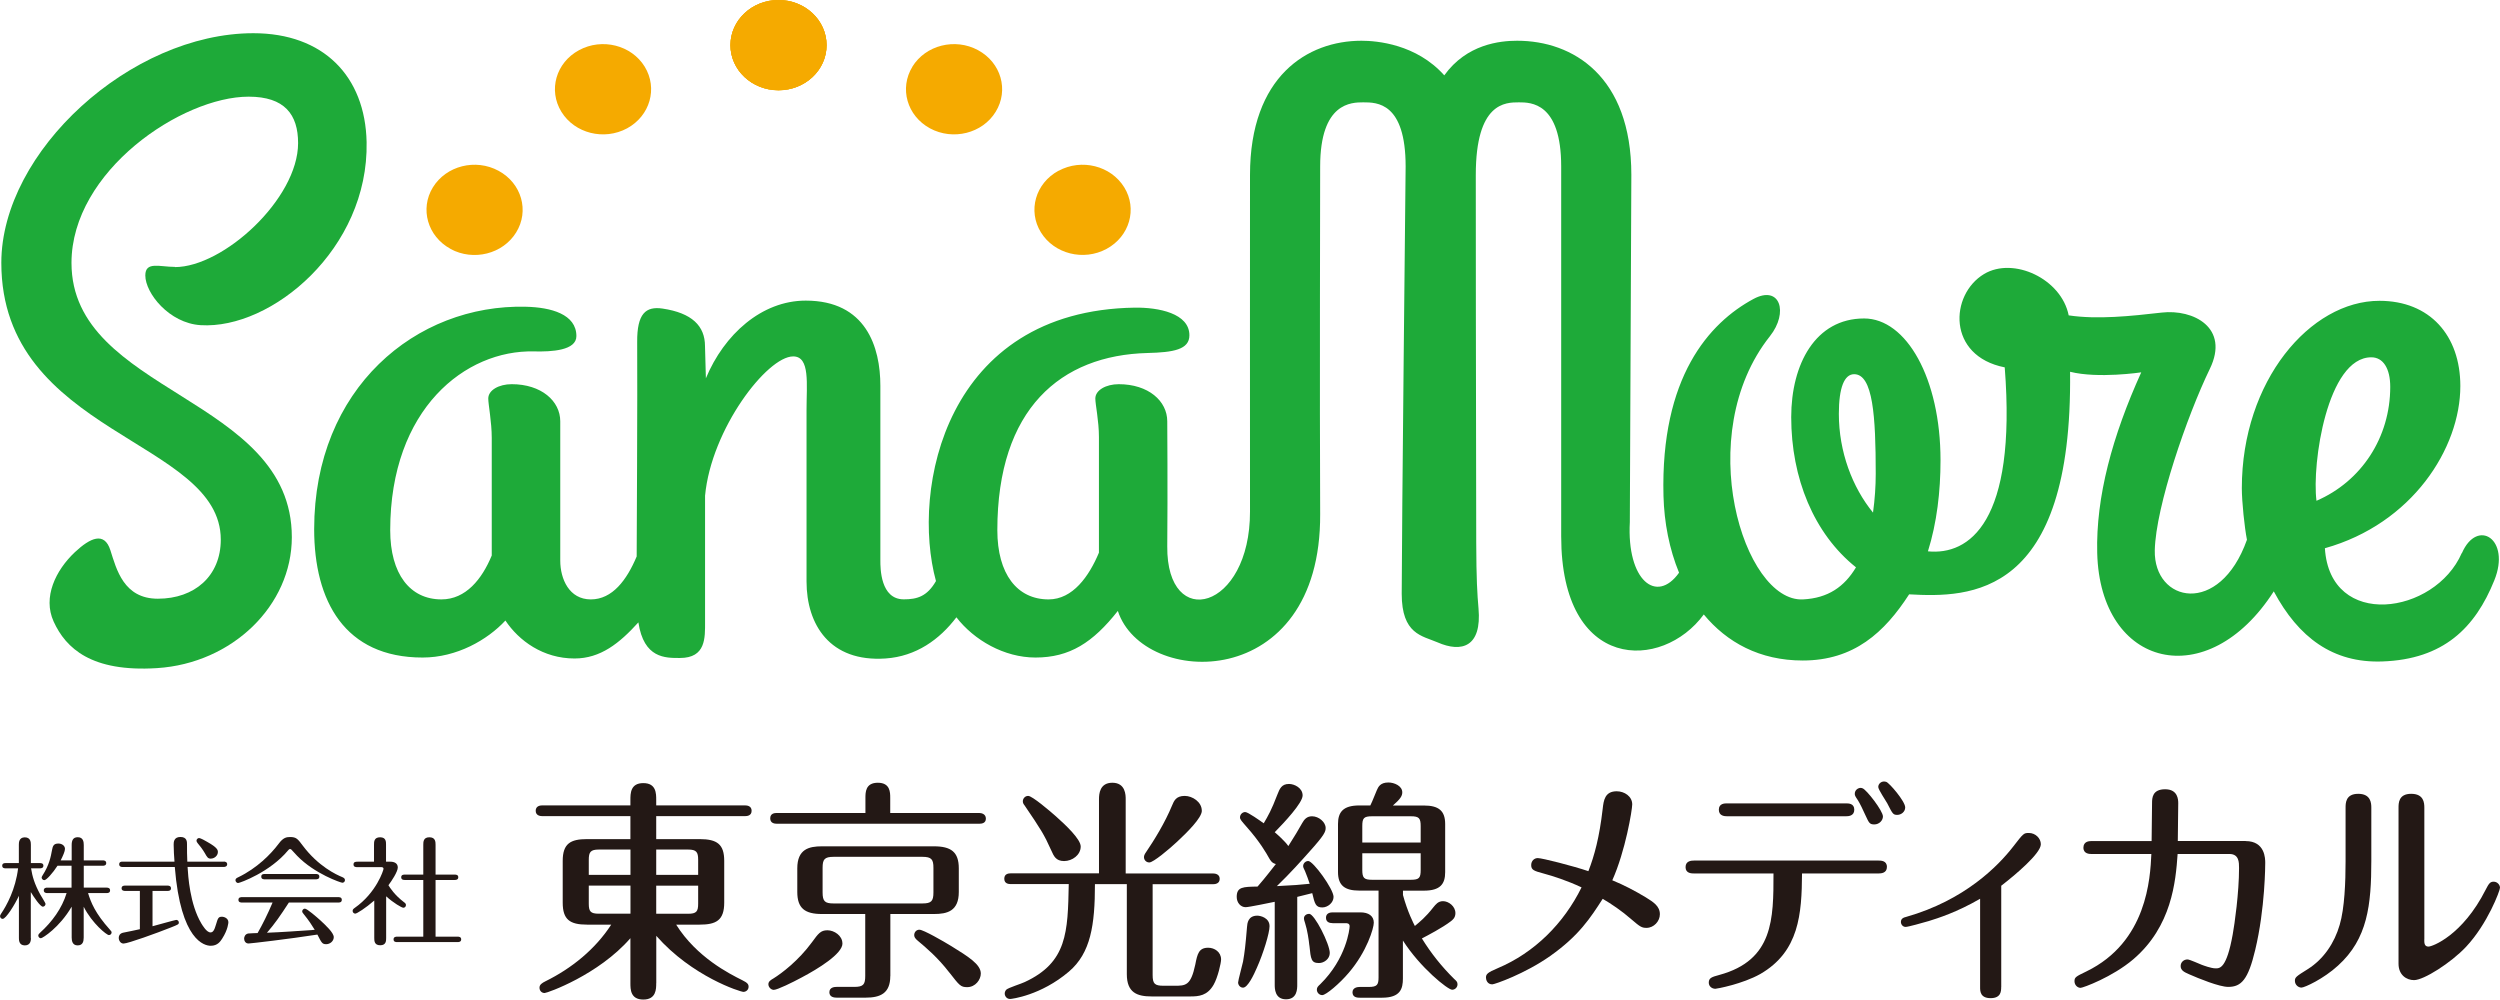 <?xml version="1.0" encoding="UTF-8"?><svg id="_レイヤー_1" xmlns="http://www.w3.org/2000/svg" viewBox="0 0 395.18 158"><defs><style>.cls-1{fill:#1eaa39;}.cls-1,.cls-2,.cls-3{stroke-width:0px;}.cls-2{fill:#f5aa00;}.cls-3{fill:#231815;}</style></defs><path class="cls-3" d="M4.89,148.28c0,.3-.02,1.16-.96,1.16s-.94-.85-.94-1.16v-6.68c-.65,1.41-2.05,3.65-2.57,3.65-.22,0-.41-.19-.41-.43,0-.09.02-.18.17-.4.87-1.28,2.28-3.85,2.68-7.16H.87c-.19,0-.52-.04-.52-.42s.33-.41.52-.41h2.11v-2.9c0-.3,0-1.17.94-1.17s.96.82.96,1.17v2.9h1.46c.19,0,.52.04.52.41s-.35.42-.52.42h-1.43c.2,1.28.56,2.5,1.44,4.11.13.24.85,1.37.85,1.5,0,.24-.2.45-.42.45-.43,0-1.46-1.57-1.91-2.31v7.29ZM11.31,143.35c-1.91,3.27-4.59,4.96-4.85,4.96-.2,0-.41-.19-.41-.43,0-.15.13-.31.26-.42,1.94-1.76,3.48-3.87,4.22-6.29h-3.09c-.15,0-.52-.04-.52-.43s.37-.43.52-.43h3.87v-3.46h-2.22c-.78,1.2-1.76,2.28-2.09,2.28-.24,0-.42-.24-.42-.41,0-.09.06-.2.15-.35,1.07-1.65,1.31-3.02,1.48-3.94.13-.7.26-1.09,1.02-1.09.54,0,1.04.33,1.04.85,0,.37-.31,1.09-.68,1.81h1.74v-2.42c0-.67.17-1.24.96-1.24.87,0,.95.74.95,1.24v2.42h3.03c.17,0,.52.05.52.43s-.35.42-.52.42h-3.03v3.46h3.64c.17,0,.52.04.52.43s-.33.43-.52.43h-2.96c.44,1.46,1.13,3.2,3.44,5.77.26.28.28.35.28.45,0,.24-.19.42-.43.42-.35,0-2.65-1.85-3.98-4.48v4.87c0,.63-.15,1.24-.96,1.24s-.94-.7-.94-1.24v-4.85Z"/><path class="cls-3" d="M24.12,146.41c.59-.15,3.59-1,3.74-1,.22,0,.41.17.41.42,0,.28-.13.33-1.26.78-2.24.89-6.79,2.54-7.48,2.54-.48,0-.76-.48-.76-.91,0-.37.2-.68.66-.8.43-.09,2.3-.46,2.68-.56v-6.05h-2.37c-.19,0-.52-.06-.52-.41,0-.39.35-.43.52-.43h6.77c.19,0,.52.06.52.43s-.33.41-.52.41h-2.4v5.57ZM35.39,136.19c.17,0,.52.06.52.42s-.35.43-.52.43h-5.74c.09,1.43.35,5.87,2.18,8.94.19.3.83,1.41,1.44,1.41.39,0,.61-.33.87-1.24.3-1,.37-1.24.94-1.24.41,0,1.02.28,1.02.87,0,.05-.04,1.13-.98,2.59-.28.43-.72,1.13-1.81,1.13-.94,0-4.74-.74-5.68-12.45h-8.27c-.2,0-.52-.07-.52-.43,0-.39.33-.42.52-.42h8.22c-.06-.81-.13-1.87-.13-2.68,0-.35,0-1.22,1.07-1.22s1.04.81,1.04,1.17c0,1.09,0,1.67.05,2.74h5.77ZM33.36,135.73c-.5,0-.61-.22-.98-.87-.3-.52-.78-1.18-1.13-1.57-.13-.15-.19-.28-.19-.41,0-.2.19-.41.41-.41s1.02.44,1.29.61c1.65.92,1.68,1.31,1.68,1.61,0,.57-.56,1.03-1.09,1.03Z"/><path class="cls-3" d="M54.13,139.54c-.24,0-4.4-1.41-7.16-4.26-.26-.26-.68-.72-.89-.96-.05-.06-.11-.11-.22-.11-.13,0-.22.07-.35.24-2.85,3.42-7.59,5.13-7.88,5.13-.2,0-.41-.21-.41-.45s.2-.35.44-.46c2.98-1.44,5.16-3.66,6.38-5.29.72-.98,1.24-1.07,1.81-1.07,1,0,1.22.31,2,1.35,2.46,3.29,5.33,4.61,6.24,4.98.2.09.44.2.44.48s-.24.42-.41.42ZM38.34,142.67c-.24,0-.65,0-.65-.43s.39-.43.65-.43h15.06c.24,0,.63,0,.63.43s-.39.43-.63.43h-7.74c-1.39,2.14-2.2,3.31-3.46,4.77,2.37-.09,4.72-.26,7.55-.46-.45-.74-.91-1.46-1.74-2.48-.15-.17-.24-.31-.24-.44,0-.22.2-.43.42-.43.35,0,1.87,1.33,2.43,1.83.94.87,2.14,2,2.14,2.68,0,.61-.57,1.11-1.2,1.11s-.72-.22-1.39-1.52c-4.48.7-10.6,1.41-10.88,1.41-.5,0-.7-.43-.7-.78,0-.28.17-.72.65-.8.24-.04,1.17-.05,1.48-.07.76-1.33,1.59-2.98,2.37-4.83h-4.76ZM49.85,138.15c.24,0,.63,0,.63.42s-.39.43-.63.43h-7.92c-.24,0-.63,0-.63-.43s.39-.42.63-.42h7.92Z"/><path class="cls-3" d="M61.71,136.21c.57,0,1.17.22,1.17.91s-1.02,2.2-1.48,2.81c.24.39.96,1.54,2.46,2.68.18.13.31.24.31.45,0,.26-.2.43-.41.43-.26,0-1.59-.78-2.72-1.81v6.57c0,.46,0,1.17-.94,1.17s-.94-.72-.94-1.17v-5.9c-1.37,1.2-2.76,2.07-3,2.07s-.42-.21-.42-.43c0-.24.16-.35.31-.46,3.48-2.44,4.57-6,4.57-6.18,0-.28-.22-.28-.43-.28h-3.68c-.24,0-.63,0-.63-.43s.39-.43.63-.43h2.61v-2.68c0-.46,0-1.18.96-1.18s.94.72.94,1.18v2.68h.69ZM66.91,133.55c0-.46,0-1.2.96-1.2s.98.72.98,1.2v4.7h3.02c.17,0,.57,0,.57.42s-.41.43-.57.43h-3.02v8.96h3.46c.18,0,.59,0,.59.43s-.43.43-.59.43h-9.51c-.19,0-.59,0-.59-.43s.41-.43.59-.43h4.11v-8.96h-2.9c-.17,0-.59,0-.59-.43s.41-.42.59-.42h2.9v-4.7Z"/><path class="cls-3" d="M103.73,155.41c0,.92,0,2.59-2.04,2.59s-2.04-1.63-2.04-2.59v-7.11c-5.04,5.81-13.15,8.67-13.56,8.67-.44,0-.81-.33-.81-.85,0-.48.41-.74.93-1,4.19-2.07,7.89-5.08,10.41-8.96h-3.82c-2.74,0-3.85-.81-3.85-3.48v-6.59c0-2.74,1.22-3.45,3.85-3.45h6.85v-3.63h-13.93c-.37,0-1.04-.11-1.04-.85s.67-.85,1.04-.85h13.93v-.85c0-1.04,0-2.67,2.04-2.67s2.04,1.63,2.04,2.67v.85h14.04c.37,0,1.04.11,1.04.85,0,.78-.7.85-1.04.85h-14.04v3.63h6.86c2.81,0,3.89.85,3.89,3.45v6.59c0,2.82-1.3,3.48-3.89,3.48h-3.71c3.26,5.19,8.45,7.78,10.45,8.78.82.41,1,.63,1,1.04,0,.52-.45.81-.81.81-.48,0-8.11-2.41-13.78-8.86v7.49ZM99.66,134.29h-5c-1.33,0-1.59.41-1.59,1.63v2.37h6.59v-4ZM99.66,139.99h-6.59v2.85c0,1.22.26,1.59,1.59,1.59h5v-4.45ZM103.73,138.29h6.63v-2.37c0-1.22-.26-1.63-1.59-1.63h-5.04v4ZM103.73,144.44h5.04c1.33,0,1.59-.37,1.59-1.59v-2.85h-6.63v4.45Z"/><path class="cls-3" d="M133.17,149.14c0,1.63-3.85,4-6.45,5.37-1.44.78-3.85,1.96-4.41,1.96-.41,0-.85-.41-.85-.89,0-.44.37-.67.82-.93,1.3-.81,3.92-2.78,6.07-5.71,1-1.37,1.37-1.89,2.44-1.89s2.37.85,2.37,2.07ZM136.8,128.51v-2.37c0-.89,0-2.41,1.96-2.41s1.96,1.52,1.96,2.41v2.37h14.08c.33,0,1.04.15,1.04.89s-.67.81-1.04.81h-32.01c-.33,0-1.04-.07-1.04-.85s.67-.85,1.04-.85h14ZM140.73,154.29c0,2.74-1.59,3.41-3.89,3.41h-4.59c-.3,0-1.15-.04-1.15-.85s.85-.85,1.15-.85h2.78c1.44,0,1.74-.37,1.74-1.74v-9.78h-6.85c-2.7,0-3.89-.92-3.89-3.48v-3.74c0-3.04,1.85-3.48,3.89-3.48h17.71c2.7,0,3.93.89,3.93,3.48v3.74c0,3.04-1.85,3.48-3.93,3.48h-6.89v9.82ZM147.55,137.18c0-1.33-.3-1.74-1.74-1.74h-14.04c-1.45,0-1.74.41-1.74,1.74v3.89c0,1.41.37,1.74,1.74,1.74h14.04c1.41,0,1.74-.37,1.74-1.74v-3.89ZM150.07,153.74c-1.82-2.37-3.67-3.93-5-5.04-.45-.37-.56-.63-.56-.89,0-.41.3-.85.82-.85.63,0,3.78,1.82,5.04,2.59,2.7,1.67,4.67,2.89,4.67,4.34,0,.96-.85,2.15-2.15,2.15-1.04,0-1.22-.26-2.81-2.3Z"/><path class="cls-3" d="M173.72,138.07v-11.75c0-.81.11-2.59,2.11-2.59,2.11,0,2.11,2,2.11,2.59v11.75h13.82c.33,0,1.04.11,1.04.85s-.67.85-1.04.85h-9.56v14.34c0,1.41.33,1.71,1.74,1.71h1.7c1.78,0,2.59,0,3.3-3.34.33-1.7.56-2.67,2.04-2.67,1,0,2.04.67,2.04,1.85,0,.56-.52,2.85-1.18,4-1,1.74-2.34,1.85-3.71,1.85h-6.08c-2.3,0-3.93-.59-3.93-3.52v-14.23h-5.04c0,6.48-.67,10.89-4.11,13.82-4.44,3.78-9.08,4.33-9.3,4.33-.56,0-.85-.48-.85-.85,0-.22.08-.44.26-.63.33-.3,2.44-.96,2.89-1.19,6.74-3.11,6.82-7.89,6.97-15.49h-9.15c-.37,0-1.04-.07-1.04-.85s.67-.85,1.04-.85h13.93ZM166.9,129.03c1.59,1.41,3.93,3.63,3.93,4.78,0,1.33-1.33,2.3-2.63,2.3s-1.63-.81-2-1.63c-1.18-2.63-1.67-3.37-4.26-7.19-.15-.18-.26-.37-.26-.63,0-.41.33-.85.85-.85.63,0,3.41,2.37,4.37,3.22ZM189.98,128.14c0,1.15-2.37,3.48-3.93,4.93-1.18,1.11-3.74,3.26-4.37,3.26-.48,0-.85-.37-.85-.85,0-.22.11-.48.33-.78,1.26-1.85,3-4.67,4.11-7.37.3-.7.59-1.52,2-1.52,1.22,0,2.7.96,2.7,2.33Z"/><path class="cls-3" d="M201.49,142.55c-.74.15-4.08.85-4.59.85-.78,0-1.41-.7-1.41-1.63,0-1.59,1-1.59,3.3-1.63,1.3-1.48,2.52-3.11,2.89-3.56-.59-.15-.82-.48-1.11-1-.33-.59-1.37-2.48-3.56-4.93-.7-.81-1-1.11-1-1.44,0-.52.44-.85.82-.85.44,0,2.41,1.41,2.93,1.78.7-1.19,1.22-2.08,2.15-4.52.37-.93.66-1.7,1.85-1.7.85,0,2.15.63,2.15,1.82s-2.93,4.3-4.41,5.81c.26.22,1.67,1.45,2.15,2.19,1.11-1.74,1.56-2.52,2.19-3.63.33-.59.74-1.08,1.56-1.08,1.07,0,2.15.93,2.15,1.85,0,.59-.19,1.11-2.56,3.74-1.18,1.33-3.07,3.45-5.15,5.45,3-.15,3.34-.19,5.19-.37-.22-.67-.48-1.37-.74-2-.11-.26-.3-.56-.3-.78,0-.48.41-.82.81-.82.78,0,4,4.44,4,5.67,0,.93-.93,1.67-1.78,1.67-1.04,0-1.19-.56-1.59-2.26-.55.15-1.96.48-2.37.59v13.86c0,.67,0,2.33-1.78,2.33s-1.78-1.74-1.78-2.3v-13.11ZM195.71,155.3c0-.33.67-2.74.78-3.3.26-1.52.37-2.37.63-5.48.04-.56.15-1.78,1.63-1.78.48,0,1.93.33,1.93,1.67,0,1.07-.97,4.26-2,6.56-.48,1.11-1.44,3.15-2.19,3.15-.48,0-.78-.45-.78-.81ZM206.97,149.44c-.07-.78-.33-2.48-.66-3.48-.11-.33-.19-.59-.19-.81,0-.44.44-.7.82-.7.85,0,3.26,4.78,3.26,6.19,0,.96-.93,1.59-1.7,1.59-1.22,0-1.3-.56-1.52-2.78ZM210.64,145.92c-.41,0-1.04-.11-1.04-.85s.67-.85,1.04-.85h4.41c1.26,0,2.11.56,2.11,1.63,0,.85-1.08,4.56-3.97,7.93-1.44,1.7-3.59,3.52-4.18,3.52-.48,0-.85-.41-.85-.85,0-.37.15-.52.55-.89,4.11-4.04,4.63-8.71,4.63-9.15,0-.48-.45-.48-.59-.48h-2.11ZM221.76,141.44c.74,2.74,1.7,4.56,1.89,4.93.7-.59,1.7-1.37,2.93-2.96.37-.44.74-.96,1.52-.96.89,0,1.96.81,1.96,1.89,0,.74-.44,1.07-.74,1.3-1.3,1-3.7,2.26-4.56,2.7,1.44,2.34,3.15,4.48,5.11,6.41.37.33.52.48.52.85,0,.45-.37.85-.85.85-.67,0-5.04-3.48-7.78-7.78v6c0,1.59-.37,3.04-3.3,3.04h-3.52c-.3,0-1.15,0-1.15-.85,0-.78.85-.85,1.15-.85h1.41c1.33,0,1.56-.33,1.56-1.52v-13.71h-3.04c-2.3,0-3.37-.81-3.37-2.93v-7.6c0-1.85.78-2.93,3.37-2.93h1.74c.18-.33.26-.56,1.04-2.44.22-.48.52-1.19,1.82-1.19.89,0,2.19.52,2.19,1.56,0,.59-.33,1.07-1.48,2.08h4.89c2.34,0,3.37.82,3.37,2.93v7.6c0,1.85-.74,2.93-3.37,2.93h-3.3v.66ZM215.34,133.18h9.23v-2.59c0-1.26-.26-1.56-1.56-1.56h-6.11c-1.34,0-1.56.3-1.56,1.56v2.59ZM224.57,134.88h-9.23v2.63c0,1.26.26,1.56,1.56,1.56h6.11c1.33,0,1.56-.3,1.56-1.56v-2.63Z"/><path class="cls-3" d="M260.16,141.85c1.18.74,2.22,1.37,2.22,2.67,0,1.11-.96,2.15-2.11,2.15-.74,0-1-.15-2.37-1.33-1.56-1.37-3.22-2.48-4.56-3.26-1.93,3-3.74,5.82-8.3,9.04-4,2.82-8.78,4.48-9.15,4.48-.81,0-1-.74-1-1.07,0-.55.26-.81,1.85-1.48,5.82-2.45,10.45-7.08,13.26-12.78-2.3-1.08-4.48-1.78-6-2.19-1.52-.41-1.96-.56-1.96-1.33,0-.67.48-1.11,1.04-1.11.7,0,5.63,1.26,8,2.07.96-2.48,1.74-5.34,2.26-9.85.15-1.33.33-2.78,2.22-2.78,1.22,0,2.45.81,2.45,2.07,0,.85-1.07,7.37-3.15,12,1.82.74,3.59,1.67,5.3,2.7Z"/><path class="cls-3" d="M267.81,138.07c-.41,0-1.37,0-1.37-1s.93-1.04,1.37-1.04h29.12c.37,0,1.34,0,1.34,1s-.93,1.04-1.34,1.04h-12.08c-.04,6.41-.45,12.34-6.59,15.89-2.82,1.59-6.89,2.34-7.11,2.34-.52,0-1.04-.37-1.04-.97,0-.74.45-.89,1.67-1.22,8.56-2.33,8.56-8.85,8.56-16.04h-12.52ZM291.78,126.99c.41,0,1.33,0,1.33,1s-.93,1.04-1.33,1.04h-18.75c-.41,0-1.33-.04-1.33-1.04s.93-1,1.33-1h18.75ZM297.64,129.06c0,.63-.59,1.26-1.37,1.26s-.85-.3-1.41-1.48c-.3-.7-.89-1.89-1.15-2.3-.48-.71-.52-.81-.52-1.07,0-.59.52-.93.93-.93.11,0,.22.04.3.07.63.22,3.22,3.56,3.22,4.45ZM301.16,127.62c0,.74-.67,1.19-1.26,1.19-.67,0-.74-.19-1.59-1.85-.22-.41-1.41-2.15-1.41-2.56,0-.56.59-1.04,1.26-.81.48.15,3,3.07,3,4.04Z"/><path class="cls-3" d="M316.33,156.04c0,.59,0,1.74-1.67,1.74s-1.66-1.15-1.66-1.74v-13.97c-3.71,2.15-6.67,3.07-8.11,3.52-1.04.3-3.26.93-3.67.93-.45,0-.74-.41-.74-.78,0-.56.44-.71.85-.81,9.23-2.63,14.52-8.04,16.9-11.11,1.63-2.11,1.67-2.15,2.48-2.15,1.04,0,1.89.85,1.89,1.78,0,1.45-4.04,4.85-6.26,6.56v16.04Z"/><path class="cls-3" d="M354.96,132.95c3.11,0,3.11,2.82,3.11,3.45,0,.15,0,7.19-1.59,13.78-1.11,4.67-2.19,5.82-4.26,5.82-1.41,0-4.67-1.33-6.19-2-.74-.33-1.33-.59-1.33-1.3,0-.59.48-1.04,1.08-1.04.37,0,1.93.74,2.26.85.3.11,1.48.56,2.19.56.67,0,1.74,0,2.7-5.37.3-1.63,1-6.6,1-10.49,0-.89,0-2.22-1.52-2.22h-8.19c-.3,4.37-.93,11.45-7,16.64-3.3,2.81-7.96,4.52-8.34,4.52-.48,0-.96-.44-.96-1.04,0-.63.19-.74,1.89-1.56,9.6-4.67,10.08-14.74,10.26-18.56h-9.48c-.26,0-1.26,0-1.26-1s.93-1.04,1.22-1.04h9.56l.07-6c0-.81.04-2.19,2.07-2.19s2.07,1.67,2.07,2.22l-.07,5.96h10.71Z"/><path class="cls-3" d="M374.84,135.99c0,7.11-.59,12.41-5.26,16.64-2.3,2.11-5.3,3.48-5.78,3.48-.52,0-1.04-.45-1.04-1.07,0-.55.19-.7,2.04-1.85,2.52-1.59,4.22-4.15,5.04-7,.78-2.63.93-6.82.93-10v-8.49c0-.74,0-2.22,2-2.22s2.07,1.48,2.07,2.19v8.34ZM383.21,148.52c0,.52,0,1.11.67,1.11.59,0,5.37-1.74,9.04-9,.48-.92.67-1.26,1.26-1.26s1,.52,1,.96-1.96,5.71-5.37,9.34c-2.37,2.52-6.67,5.26-8.22,5.26-1.19,0-2.45-.81-2.45-2.59v-24.64c0-.74,0-2.22,2-2.22s2.08,1.44,2.08,2.19v20.86Z"/><path class="cls-1" d="M27.65,42.19c-2.42,0-4.68-.92-4.68,1.35,0,2.8,3.77,7.55,8.74,7.86,11.21.7,26.58-12.07,26.24-28.94-.22-10.41-6.83-17.21-17.91-17.21C20.69,5.26.21,23.93.21,41.54c0,27.21,34.69,27.88,34.69,43.76,0,5.73-4.12,9.34-9.95,9.34-5.41,0-6.54-4.66-7.5-7.66-.96-3.01-3.2-1.95-5.61.3-3.03,2.85-5.12,7.12-3.36,10.97,1.92,4.21,5.95,8.02,16.34,7.36,11.91-.76,21.31-9.9,21.31-20.7,0-22.28-34.83-22.68-34.83-43.35,0-14.54,17.48-26.28,28-26.28,5.69,0,7.82,2.81,7.82,7.34,0,8.8-11.8,19.6-19.48,19.6Z"/><path class="cls-1" d="M389.13,87.44c-4.25,9.74-20.83,12.14-21.63-.78,13.78-3.86,21.41-15.78,21.41-25.64,0-8-4.83-13.47-12.79-13.47-10.94,0-21.75,12.67-21.75,29.61,0,2.16.43,6.25.81,8.16-4.32,12.17-14.76,9.95-14.57,1.65.16-6.92,5.1-21.23,8.7-28.66,3.17-6.52-2.61-9.47-7.6-8.9-4.89.56-10.17,1.12-14.71.44-1.15-5.78-8.73-9.31-13.37-6.54-5.45,3.26-5.87,12.96,3.26,14.76,1.92,24.57-5.66,29.72-12.14,29.08,1.42-4.53,1.99-9.47,1.99-14.4,0-12.94-5.4-22.41-12.08-22.41-7.68,0-11.52,7.2-11.52,15.6,0,9.61,3.56,18.41,10.24,23.74-1.84,3.07-4.41,4.87-8.38,5.07-9.39.47-17.59-26.03-5.23-41.6,2.99-3.77,1.61-8.16-2.6-5.89-7.01,3.78-14.7,12.35-14.22,31.13.11,4.24.93,8.42,2.46,12.14-3.56,5-8.28,1.21-7.78-7.99l.24-54.89c0-15.61-9.24-21.21-18.05-21.21-2.7,0-7.97.53-11.52,5.47-4.41-4.94-10.66-5.47-13.09-5.47-8.52,0-17.62,5.6-17.62,21.21,0,0-.02,46.05,0,53.2.03,15.61-13.21,19.02-13.08,5.5.08-8.47,0-19.75,0-19.75,0-3.21-2.98-5.87-7.67-5.87-1.99,0-3.7.93-3.7,2.27,0,.93.57,3.54.57,6.07v18.29c-1.56,3.73-4.13,7.39-7.96,7.39-4.97,0-8.1-4.01-8.1-10.94,0-19.21,10.04-27.66,23.75-28.01,4.06-.1,6.61-.53,6.61-2.8,0-3.47-4.87-4.42-8.64-4.37-29.95.45-35.39,28.7-31.42,43.22-1.41,2.45-3,2.89-5.09,2.89-3.7,0-3.7-4.94-3.7-6.14v-27.61c0-6.14-2.27-13.47-11.8-13.47-6.97,0-12.91,5.36-15.78,12.28l-.14-5.08c0-3.2-2.07-5.25-6.7-5.94-2.67-.4-4.05.8-4.02,5.27.06,7.25-.08,33.91-.08,33.91-1.56,3.72-3.84,6.79-7.25,6.79s-4.83-3.21-4.83-6.14v-22.01c0-3.21-2.99-5.87-7.68-5.87-1.99,0-3.7.93-3.7,2.27,0,.93.55,3.69.55,6.22v18.59c-1.54,3.73-4.1,6.94-7.95,6.94-4.97,0-8.1-4.01-8.1-10.94,0-19.21,11.92-28.52,22.72-28.26,2.84.07,6.71-.15,6.71-2.42,0-3.47-4.03-4.55-7.98-4.64-17.34-.44-33.47,12.88-33.47,35.16,0,11.34,4.81,20.29,17.14,20.29,5.4,0,10.24-2.78,13.09-5.85,2.13,3.2,5.96,6,10.93,6,4.09,0,7.1-2.4,10.09-5.71.86,5.71,4.26,5.63,6.56,5.63,4.13,0,3.98-3.2,3.98-5.73v-19.93c.99-10.54,9.81-22.01,13.93-22.01,2.7,0,2.11,4.36,2.11,8.5v27.08c0,6.81,3.68,12.77,12.49,12.17,4.83-.33,8.54-3,11.2-6.51,2.78,3.6,7.54,6.36,12.5,6.36,5.4,0,9.07-2.36,13.02-7.37,3.95,12.17,32.14,13.07,31.98-15.31-.09-16.99,0-54.94,0-54.94,0-10.14,4.97-10.14,6.82-10.14,2.14,0,6.69,0,6.69,10.14,0,0-.62,58.65-.62,67.54,0,6.41,3.22,6.63,5.66,7.68,3.82,1.67,7.02.74,6.48-5.37-.2-2.3-.34-4.63-.36-10.36-.06-19.33-.07-58.15-.07-58.15,0-11.48,4.69-11.48,6.82-11.48,1.85,0,6.68,0,6.68,10.14v58.46c0,21.46,15.97,21.32,22.54,12.35,3.64,4.41,8.84,7.28,15.64,7.28,8.1,0,12.93-4.44,16.82-10.46,9.59.54,25.86.52,25.44-35.18,4.45,1.11,11.25.09,11.25.09-4.56,10.06-7.18,19.67-6.96,28.54.45,18.2,17.45,22.38,27.91,6.08,3.91,7.3,9.35,11.36,17.16,11.08,9.66-.34,14.67-5.3,17.7-12.82,2.65-6.54-2.69-9.86-5.11-4.33ZM296.07,81.03c-3.27-4.01-5.4-9.61-5.4-15.61,0-4.14.86-6.27,2.42-6.27,2.98,0,3.41,6.67,3.41,15.74,0,2.01-.14,4-.43,6.14ZM374.84,56.48c1.85,0,2.99,1.73,2.99,4.67,0,8-4.55,14.94-11.66,18.01-.75-5.86,1.7-22.68,8.67-22.68Z"/><path class="cls-2" d="M115.46,7.14c0-3.94,3.41-7.14,7.6-7.14s7.6,3.19,7.6,7.14-3.4,7.13-7.6,7.13-7.6-3.2-7.6-7.13Z"/><path class="cls-2" d="M130.66,7.14c0-3.94-3.4-7.14-7.6-7.14s-7.6,3.19-7.6,7.14,3.41,7.13,7.6,7.13,7.6-3.2,7.6-7.13Z"/><path class="cls-2" d="M167.32,26.99c-3.64,1.97-4.89,6.33-2.78,9.74,2.1,3.41,6.75,4.58,10.38,2.61,3.64-1.97,4.89-6.33,2.79-9.73-2.11-3.42-6.75-4.58-10.38-2.61Z"/><path class="cls-2" d="M144.23,10.54c-2.1,3.42-.86,7.77,2.78,9.75,3.63,1.96,8.29.8,10.38-2.62,2.1-3.41.86-7.77-2.79-9.74-3.63-1.97-8.28-.8-10.38,2.61Z"/><path class="cls-2" d="M115.46,7.14c0-3.94,3.41-7.14,7.6-7.14s7.6,3.19,7.6,7.14-3.4,7.13-7.6,7.13-7.6-3.2-7.6-7.13Z"/><path class="cls-2" d="M88.74,17.67c-2.1-3.41-.86-7.77,2.79-9.74,3.64-1.97,8.29-.8,10.38,2.61,2.09,3.42.85,7.77-2.79,9.75-3.64,1.96-8.28.8-10.38-2.62Z"/><path class="cls-2" d="M71.22,39.34c-3.63-1.97-4.88-6.33-2.79-9.73,2.11-3.42,6.75-4.58,10.38-2.61,3.64,1.97,4.89,6.33,2.78,9.74-2.1,3.41-6.74,4.58-10.38,2.61Z"/></svg>